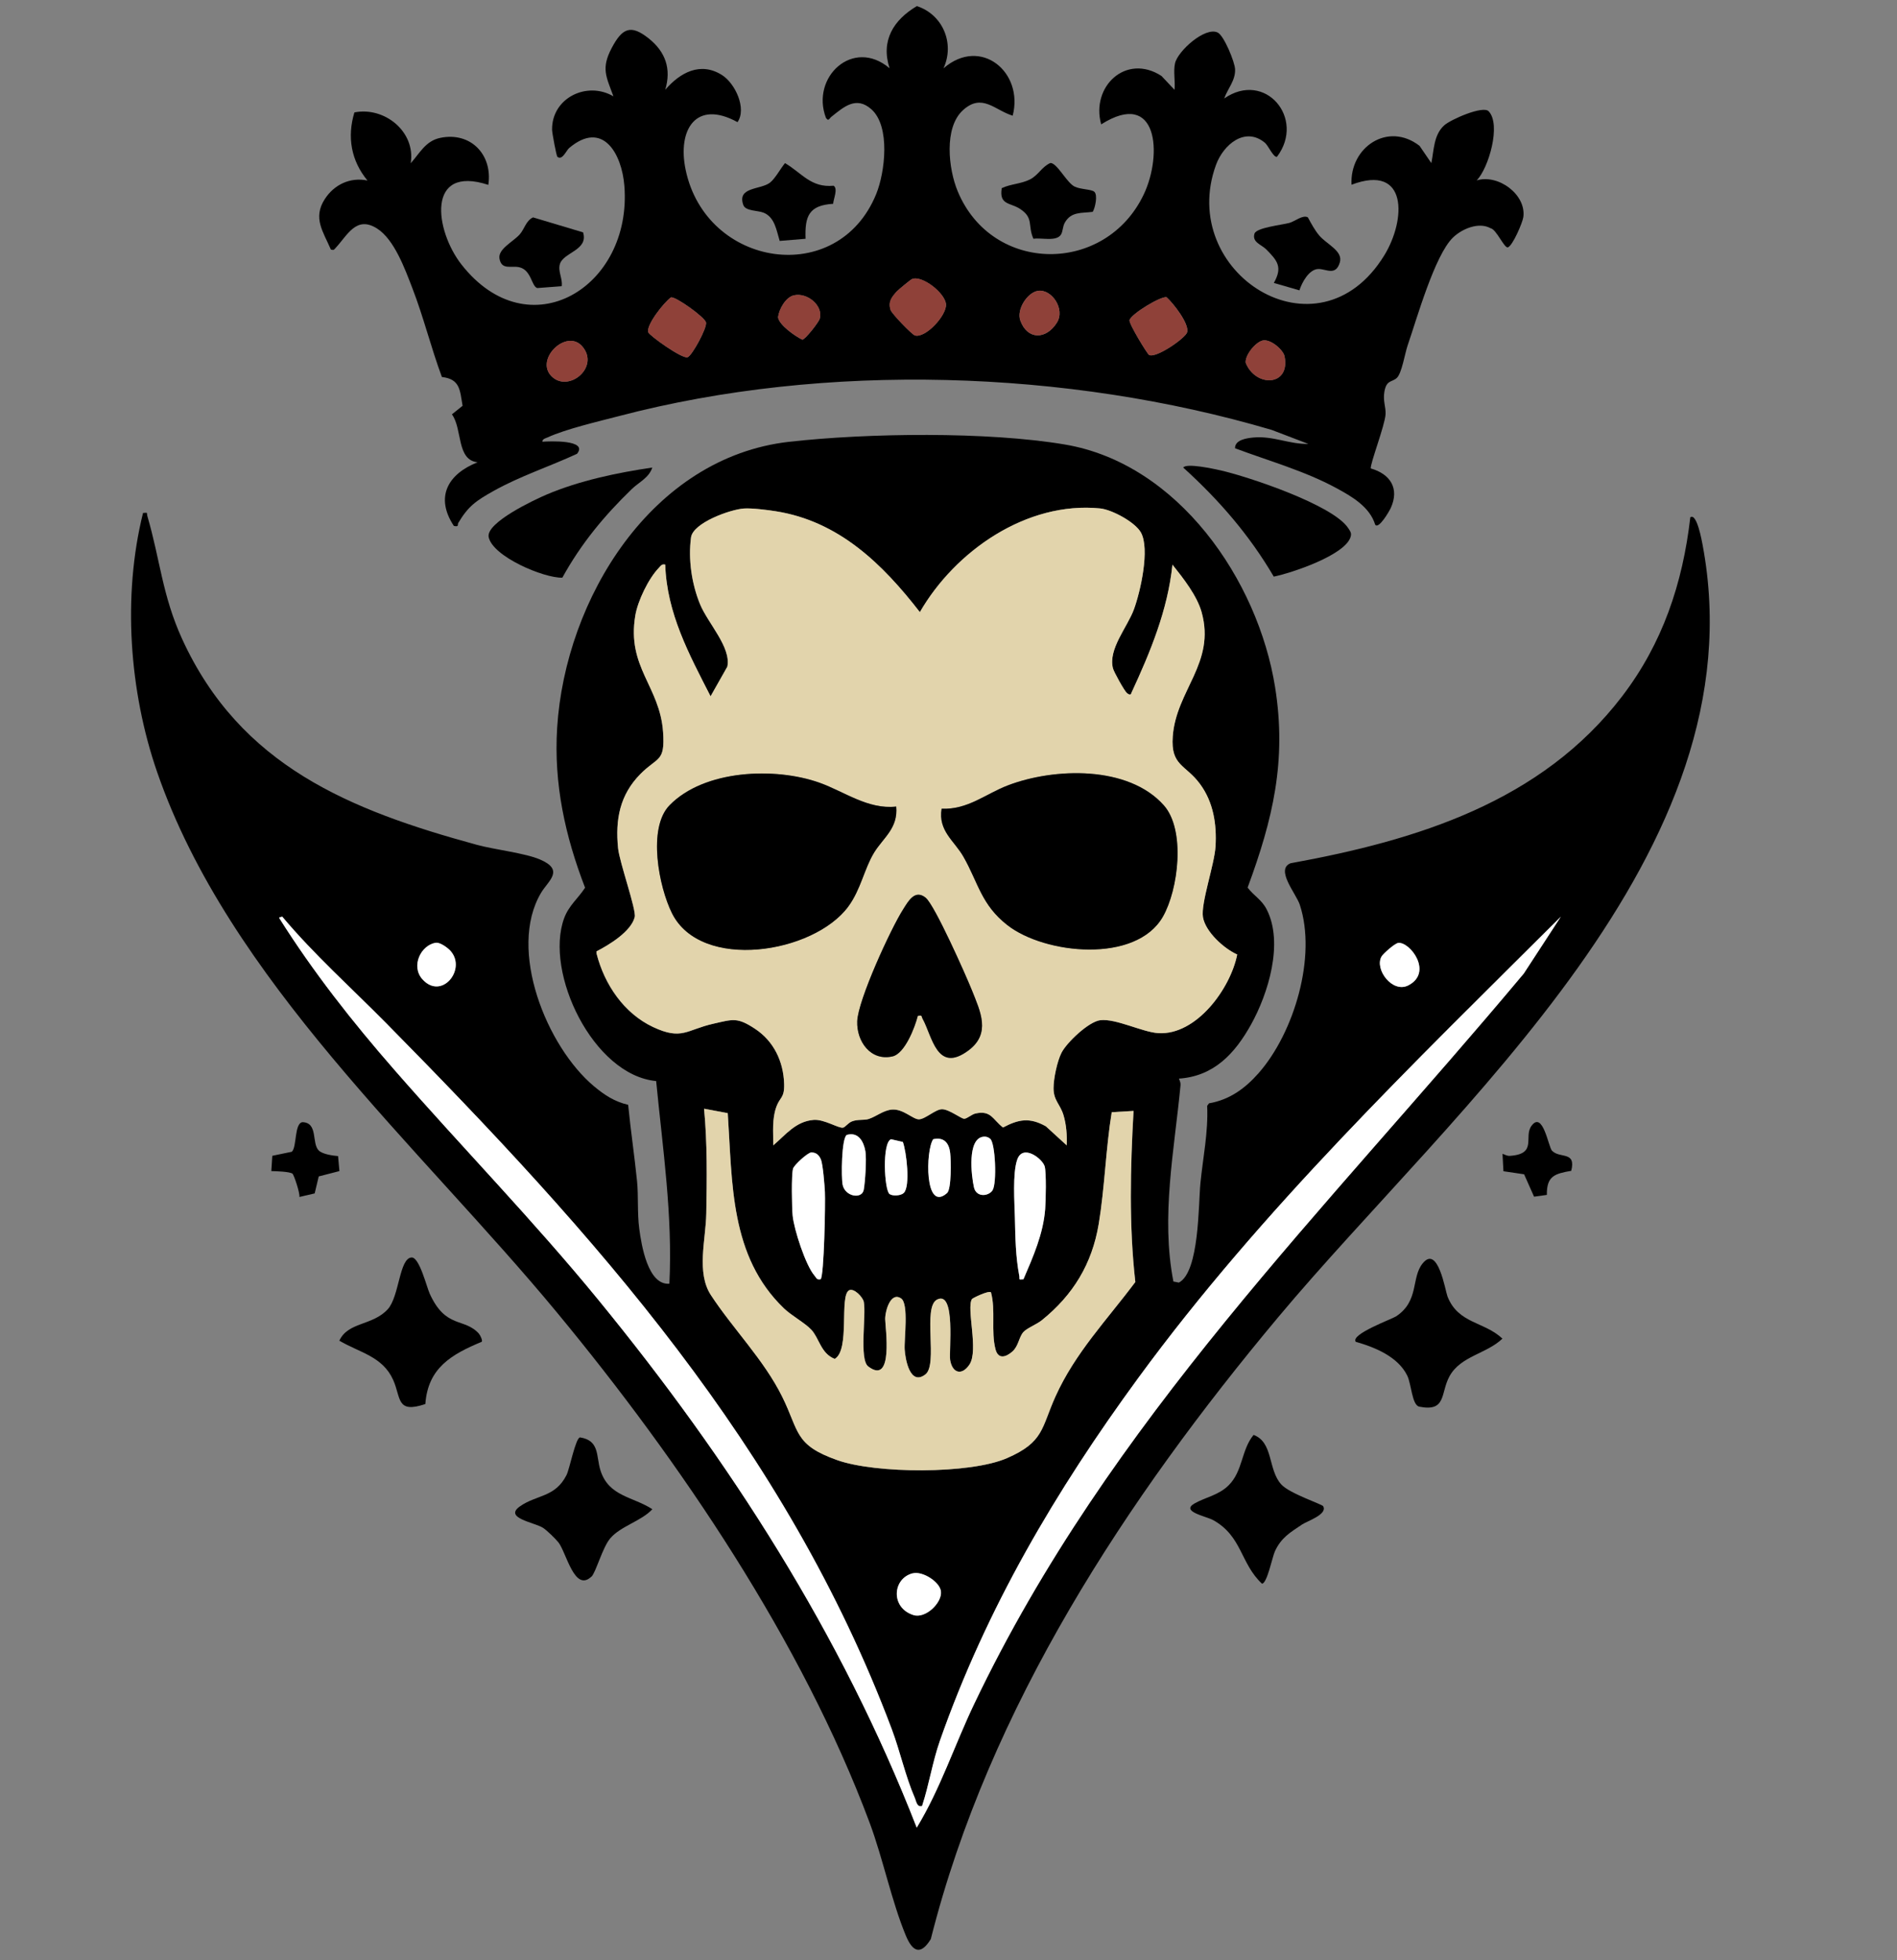 <?xml version="1.0" encoding="UTF-8"?>
<svg data-bbox="18.435 0.86 222.1 273.34" viewBox="0 0 266.88 275.66" xmlns="http://www.w3.org/2000/svg" data-type="color">
    <rect x="0" y="0" width="266.88" height="275.66" fill="#808080" stroke="none"/>
    <g>
        <path d="M165.85 151.67c.13.34.27.58.23.97-.87 9.13-2.78 18.45-1 27.58l.77.15c2.89-1.5 2.74-10.99 3.03-13.97.36-3.63 1.12-7.22.95-10.89l.26-.35c2.9-.5 5.08-2.09 6.98-4.25 4.99-5.67 8.2-16.39 5.79-23.68-.52-1.57-3.47-4.95-1.3-5.83 17.77-3.23 35.29-8.62 46.65-23.48 5.69-7.44 8.52-15.87 9.59-25.17.93-.68 1.64 3.43 1.73 3.88 8.13 43.25-35 79.08-59.71 108.61-21.33 25.49-40.65 54.84-48.87 87.45-1.43 2.34-2.56 1.79-3.51-.48-1.98-4.76-3.22-10.83-5.09-15.86-9.52-25.51-26.67-50.83-43.95-71.72-19.41-23.47-46.18-46.8-56.3-76.07-3.92-11.34-4.88-24.77-1.98-36.42.78-.09.48 0 .61.44 1.79 6.1 2.1 11.17 4.89 17.28 8.18 17.85 23.62 24.08 41.48 28.95 2.54.69 6.75 1.15 8.87 2.06 3.5 1.5 1.16 2.98.14 4.7-4.73 7.98.81 21.63 7.44 27.18 1.47 1.23 2.91 2.18 4.82 2.62.35 3.58.89 7.15 1.25 10.74.21 2.11.02 4.48.31 6.67.31 2.35 1.22 7.98 4.24 7.75.48-9.58-.94-19.01-1.86-28.5-8.87-.84-15.74-15.26-12.95-22.89.67-1.82 1.95-2.76 2.95-4.3-2.81-7.28-4.42-14.62-3.93-22.48 1.14-18.16 13.33-38.05 32.64-40.23 11.02-1.24 27.89-1.46 38.78.38 15.92 2.68 27.18 19.02 29.59 34.16 1.64 10.32-.32 18.55-3.87 28.15.87 1.17 1.98 1.68 2.69 3.09 2.4 4.71.21 11.83-2.22 16.19-2.27 4.07-5.22 7.27-10.18 7.59Zm-36.44-65.58c-5.25-6.78-11.4-12.79-20.27-14.19-1.17-.18-3.33-.46-4.47-.39-1.89.12-7.19 2.01-7.46 4.08-.41 3.08.1 6.53 1.27 9.38 1.1 2.68 4.4 6.05 3.84 8.78l-2.36 4.17c-3.02-5.89-6.16-11.68-6.38-18.52-.5-.11-.62.16-.9.46-1.45 1.49-2.97 4.65-3.31 6.71-1.21 7.3 3.45 9.89 3.91 16.37.3 4.29-.76 3.45-3.19 5.91-2.9 2.93-3.55 6.39-3.14 10.44.2 1.99 2.58 8.66 2.34 9.67-.5 2.04-3.62 3.92-5.38 4.83l.02.34c1.11 4.36 3.8 8.36 7.94 10.3s4.71.39 8.46-.46c2.82-.64 3.39-.93 5.87.7 2.65 1.74 4.01 4.59 4.11 7.75.06 2-.58 1.84-1.08 3.19-.66 1.78-.44 3.6-.45 5.46 1.77-1.5 3.15-3.38 5.7-3.58 1.46-.11 3.52 1.22 4.12 1.09.3-.06.72-.67 1.23-.87.85-.34 1.71-.13 2.38-.35 1.09-.36 2.04-1.21 3.25-1.32 1.59-.14 2.96 1.37 3.8 1.37.9 0 2.36-1.45 3.29-1.42 1 .03 2.65 1.33 3.09 1.34.4 0 1.05-.62 1.59-.74 2.2-.48 2.41.83 3.87 1.97 2.23-1.18 3.76-1.43 6.03-.17l2.93 2.68c.06-1.42-.04-2.89-.45-4.25-.46-1.55-1.4-2.05-1.4-3.79 0-1.34.51-3.78 1.12-4.98.74-1.44 3.83-4.39 5.46-4.58 2.19-.26 5.93 1.69 8.18 1.82 5.35.31 10.14-6.28 11.08-11.06-1.84-.82-4.48-3.2-4.82-5.26-.32-1.96 1.62-7.39 1.77-9.95.18-3.12-.31-6.2-2.17-8.75-2.04-2.78-4.15-2.54-3.85-6.69.47-6.53 6.06-10.32 4.06-17.5-.65-2.33-2.6-4.8-4.1-6.67-.67 6.41-3.1 12.28-5.78 18.04-.06.36-.39.2-.61.03-.37-.3-1.85-2.98-1.98-3.49-.7-2.71 2.01-5.74 2.95-8.3s2.27-8.5.98-10.81c-.81-1.45-4.06-3.21-5.73-3.38-10.34-1.03-20.4 5.98-25.37 14.59Zm-75.09 57.79c-4.89-4.96-10.13-9.63-14.62-14.98l-.45.15c4.78 7.6 10.34 14.66 16.24 21.41 9.48 10.86 19.54 21.16 28.69 32.34 18.46 22.55 34.16 46.95 44.79 74.22 3.32-5.44 5.33-11.64 8.09-17.41 19.03-39.89 49.43-69.37 77.32-102.71l5.21-7.99c-20.77 20.71-42.05 41.13-59.45 64.87-11.6 15.84-21.37 32.39-27.91 51.02-1.05 3-1.52 6.17-2.51 9.18-.74.21-.81-.68-1.05-1.22-1.25-2.86-2.06-6.53-3.2-9.56-14.95-39.77-41.87-69.64-71.15-99.32m7.01-11.3c-2.12.32-3.57 3.29-1.91 5.14 2.7 2.99 6.24-1.39 3.97-3.97-.39-.45-1.48-1.25-2.07-1.16Zm135.38.02c-.47.04-2.1 1.49-2.34 1.89-1.05 1.79 1.52 5.24 3.77 4.07 3.49-1.81.26-6.13-1.43-5.97Zm-94.33 23.94-3.32-.62c.46 4.82.4 9.86.31 14.74-.07 3.68-1.43 8.3.65 11.47 3.09 4.72 7.46 9.1 10.02 14.27 2.43 4.91 1.67 6.79 7.76 8.94 5.4 1.91 18.61 2.01 23.87-.28s4.83-4.25 6.82-8.66c2.77-6.15 7.25-10.79 11.24-16.11-.9-7.94-.7-16.09-.25-24.06l-3.07.18c-.84 5.15-.97 10.6-1.83 15.72-.94 5.63-3.6 9.99-8.01 13.54-.73.59-2.09 1.11-2.59 1.66-.63.71-.67 1.96-1.53 2.72-.91.81-2.01 1.16-2.39-.3-.66-2.52.05-5.47-.64-8.02-.4-.26-2.59.83-2.67.95-.82 1.29.96 7.22-.35 9.21-1.08 1.63-2.41 1.21-2.72-.63-.19-1.17.83-9.85-1.84-8.5-2.08 1.06.17 9.12-1.64 10.52-2.16 1.67-2.83-2.11-2.92-3.51s.61-6.42-.5-7.17c-1.47-.99-2.25 1.78-2.24 2.91s1.22 9.38-2.38 6.66c-1.31-.99-.27-7.2-.63-9.08-.13-.69-1.41-2.01-2.08-1.63-1.39.79.18 8.39-2.01 9.64-1.96-.75-2.16-2.9-3.3-4.11-.86-.92-2.81-1.99-3.84-2.99-7.63-7.33-7.25-17.63-7.91-27.46Zm16.75 3.06c-.75.48-.8 6.01-.58 7.03.37 1.67 2.73 2.06 2.97.67.19-1.1.41-4.33.23-5.39-.24-1.39-.99-2.76-2.62-2.31m20.52 7.77c.62-.96.4-6.62-.34-7.23-.27-.22-.57-.33-.92-.29-2.36.22-1.73 5.55-1.36 7.13.33 1.45 2.05 1.28 2.63.39Zm-14.28-7.16c-1.31.43-.97 7.2-.22 7.72.45.31 1.6.23 2-.16.95-.93.38-5.78-.13-7.17l-1.65-.38Zm5.91 0c-1.07 1.51-1.24 10.39 1.95 7.57.63-.56.56-4.59.44-5.64-.16-1.42-.88-2.27-2.4-1.93Zm-15.83 19.69c.5-.36.69-10.91.61-12.29-.05-.95-.28-3.92-.57-4.59-.27-.61-.66-.96-1.35-.97-.54.05-2.41 1.77-2.56 2.27-.25.86-.17 5.49-.06 6.61.19 1.96 1.82 7 3.08 8.45.27.31.3.64.86.5Zm28.54 0c1.36-3.16 2.78-6.36 3.05-9.85.09-1.13.18-5.15-.07-6.02-.31-1.07-3.06-3.21-3.86-.95-.68 1.93-.38 6.08-.33 8.18.07 2.85.09 5.35.62 8.19.09.49-.21.53.59.46Zm-15.55 41.35c-2.89.7-3.19 4.85.06 5.88 1.73.55 4.05-1.75 3.88-3.31-.15-1.35-2.57-2.89-3.94-2.56Z" fill="#000000" data-color="1"/>
        <path d="M132.76 9.59c5.21-4.5 11.3.56 9.71 6.68-2.53-.77-4.3-3.23-7-.77s-2.04 8.26-.74 11.39c4.85 11.7 20.84 11.75 26.2.41 2.63-5.57 1.99-14.87-6.01-9.81-1.48-5.32 3.5-10.03 8.48-6.81l1.84 1.95c.12-1.18-.19-2.59.07-3.73.38-1.71 4.24-5.2 6.01-4.32.88.44 2.41 4.15 2.44 5.18.05 1.59-1.05 2.71-1.53 4.09 5.75-3.99 11.48 2.81 7.43 8.19-.46.2-1.24-1.57-1.69-1.95-2.81-2.35-5.86.27-6.89 3.08-5.54 15.14 14.33 27.95 23.67 12.74 3.07-5 3.35-12.95-4.61-9.93-.28-5.26 5.11-8.92 9.57-5.47l1.66 2.43c.37-1.83.32-3.98 1.82-5.32.9-.81 5.44-2.81 6.24-1.97 1.79 1.85 0 8-1.68 9.72 3.02-.93 7 1.99 6.56 5.17-.11.77-1.48 3.98-2.16 4.24-.51.2-1.61-2.53-2.46-2.69-1.67-.92-4.04.11-5.28 1.32-2.57 2.48-5.09 11.44-6.38 15.18-.38 1.11-.82 3.92-1.52 4.56s-1.44.25-1.74 1.9c-.24 1.32.21 2.16.16 3.2-.09 1.57-2.2 7.02-2.08 7.63 2.75.78 4.06 2.82 2.81 5.56-.22.48-1.7 3.03-2.19 2.35-.77-2.51-3.27-3.96-5.45-5.14-4.45-2.42-9.55-3.84-14.27-5.61-.02-1.2 1.66-1.42 2.58-1.51 2.79-.26 5.03.96 7.74.9l-5.16-1.97c-28.75-8.48-62.71-9.58-91.81-1.95-2.84.74-7.52 1.83-10.05 3-.3.14-.71.18-.75.61.93-.07 6.51-.32 4.88 1.7-3.84 1.78-8.07 3.16-11.77 5.24-2.4 1.35-3.51 2.09-4.93 4.47-.16.27.15.6-.63.43-2.68-4.06-.84-7.3 3.34-8.95-2.99-.31-2.11-4.68-3.61-6.74l1.5-1.2c-.38-2.2-.34-3.76-2.91-4.05-1.53-4.12-2.58-8.43-4.17-12.53-1.02-2.64-2.53-6.84-4.98-8.37-2.92-1.83-4.14.98-5.84 2.79-.24.26-.21.28-.63.19-1.08-2.53-2.57-4.42-.87-7.08 1.32-2.06 3.59-3.14 6.02-2.63-2.3-2.78-2.89-6.12-1.84-9.58 4.23-.84 8.64 2.71 7.92 7.15 1.27-1.4 2.08-3.14 4.16-3.57 4.3-.89 7.4 2.4 6.76 6.61-8.79-2.88-7.52 6.43-3.77 11.21 9.47 12.07 24.04 3.2 22.91-11.07-.36-4.56-3.06-9.3-7.77-5.32-.4.34-.97 1.8-1.65 1.23-.15-.12-.74-3.35-.75-3.79-.07-4.48 4.91-6.9 8.63-4.71-1.02-2.79-1.75-3.93-.25-6.78s2.7-3.36 5.21-1.37c2.37 1.89 3.21 4.28 2.33 7.23 2.07-2.41 4.94-4 7.99-2.07 1.85 1.17 3.5 4.7 2.18 6.62-5.86-3.22-8.48 1.07-7.3 6.7 2.87 13.75 21.41 16.65 26.81 3.41 1.24-3.04 2.03-9.53-.69-11.93-2.15-1.9-3.88-.31-5.62 1.07-.32.26-.38.69-.76.15-2.18-5.71 3.81-11.34 8.95-6.98-1.26-3.88.54-6.78 3.84-8.74 3.64 1.18 5.36 5.24 3.75 8.74Zm-6.57 31.37c-.75.84-1.26 1.47-.89 2.64.17.52 3.01 3.47 3.43 3.58 1.46.4 4.42-2.8 4.36-4.35s-3.39-4.18-4.79-3.58c-.21.09-1.9 1.48-2.1 1.71Zm19.84-.06c-1.49.23-3.06 2.62-2.48 4.19.99 2.72 3.6 2.71 5.13.3 1.23-1.93-.74-4.78-2.65-4.49m-34.3.62c-1.19.26-2.13 1.94-2.27 3.09.12 1.09 2.45 2.71 3.42 3.16.41-.03 2.31-2.45 2.45-2.96.5-1.82-1.75-3.69-3.6-3.28Zm-17.33.3c-.97.68-3.53 3.91-3.2 4.91.15.45 4.75 3.76 5.53 3.51.63-.21 2.79-4.17 2.59-4.91s-4.24-3.64-4.92-3.51m67.25 8.09c.93.55 5.17-2.39 5.37-3.2.29-1.22-1.96-4.07-2.9-4.91-.76-.2-4.99 2.35-5.21 3.22-.12.48 2.49 4.74 2.74 4.89m-84.06 3c2.37 2.38 6.83-1.26 4.34-4.18-2.21-2.59-6.72 1.79-4.34 4.18m100.03-5.02c-1 .25-2.47 2.05-2.37 3.12 1.38 3.49 6.3 3.34 5.47-.89-.19-.95-2.01-2.5-3.1-2.23" fill="#000000" data-color="1"/>
        <path d="M190.74 188.7c-.81-1.06 5.1-3.2 5.67-3.58 3.28-2.17 2.1-5.41 3.72-7.43 2.17-2.72 3.19 3.79 3.51 4.63 1.51 3.85 5.16 3.51 7.73 5.93-2.24 2.15-5.88 2.43-7.45 5.3-1.29 2.36-.39 5.03-4.24 4.27-1.04-.21-1.1-3.13-1.7-4.37-1.3-2.66-4.57-4-7.25-4.75Z" fill="#000000" data-color="1"/>
        <path d="M67.39 187.58c.19.21.52.93.39 1.11-4.26 1.78-7.58 3.67-7.94 8.76-4.12 1.38-3.39-.86-4.53-3.4-1.49-3.31-4.72-3.83-7.57-5.51 1.23-2.67 4.66-2.08 6.81-4.42 1.64-1.79 1.62-7.24 3.37-7.28 1.09-.02 2.1 4.13 2.53 5.08 2.27 5.01 4.89 3.34 6.94 5.65Z" fill="#000000" data-color="1"/>
        <path d="M166.46 65.75c.49-.66 4.32.19 5.22.39 3.93.89 15.87 4.87 17.99 8.13.27.42.5.65.35 1.2-.73 2.6-8.32 5.11-10.82 5.62-3.43-5.85-7.72-10.8-12.74-15.34" fill="#000000" data-color="1"/>
        <path d="M91.77 65.75c-.48 1.47-1.91 2.07-2.89 3.03-3.91 3.78-7.13 7.68-9.77 12.46-2.65.06-9.78-2.97-10.36-5.7-.43-2.05 6.5-5.29 8.15-5.99 4.61-1.96 9.92-3.07 14.87-3.8" fill="#000000" data-color="1"/>
        <path d="M83.2 221.72c-2.37 2.25-3.51-3.34-4.62-4.79-.4-.52-1.64-1.72-2.18-2.07-1.21-.77-5.6-1.38-3.24-3.03s4.94-1.23 6.54-4.39c.45-.9 1.27-5.21 1.9-5.3 2.81.44 2.24 2.65 2.88 4.65 1.17 3.68 4.55 3.66 7.3 5.45-1.56 1.68-4.47 2.38-5.92 4.09-1.1 1.28-2.03 4.81-2.65 5.4Z" fill="#000000" data-color="1"/>
        <path d="M186.15 211.82c.66 1.15-2.28 2.1-2.97 2.57-1.67 1.12-2.93 1.84-3.82 3.77-.37.81-1.1 4.55-1.82 4.55-3.05-2.85-2.78-6.66-6.85-8.93-1-.56-4.67-1.2-2.62-2.36 1.52-.86 3.37-1.15 4.76-2.52 2.04-2 1.78-4.99 3.53-7.11 2.81 1.04 1.99 4.88 3.9 6.97 1.18 1.29 5.73 2.77 5.9 3.06Z" fill="#000000" data-color="1"/>
        <path d="M153.94 26.96c.53.43.14 2.26-.21 2.83-1.56.21-3.04-.07-3.93 1.53-.3.53-.26 1.17-.51 1.62-.61 1.1-2.78.45-3.9.64-.85-1.88.1-2.92-1.91-4.22-1.37-.88-2.94-.52-2.55-2.9 1.25-.6 2.73-.59 3.98-1.23 1.18-.6 1.68-1.8 2.87-2.31.94 0 2.26 2.73 3.38 3.31.8.41 2.36.38 2.77.72Z" fill="#000000" data-color="1"/>
        <path d="M117.22 28.66c-3.4.21-4.01 1.7-3.89 4.92l-3.64.3c-.45-1.45-.67-3.32-2.26-3.97-.81-.33-2.55-.2-2.86-1.09-.9-2.57 2.42-2.11 3.75-3.13.73-.56 1.5-2.01 2.12-2.75 2.41 1.42 3.63 3.48 6.84 3.18.64.42-.03 1.88-.07 2.54Z" fill="#000000" data-color="1"/>
        <path d="M184.01 30.59c.45.83.97 1.8 1.58 2.52 1.06 1.26 3.4 2.18 2.9 3.81-.59 1.96-1.97.86-3.05.91-1.29.06-2.28 1.9-2.63 3l-3.6-1.04c1.28-2.25.47-3.16-1.07-4.72-.68-.68-2.03-1-1.65-2.22.27-.84 3.87-1.22 4.9-1.5.73-.19 1.91-1.19 2.61-.78Z" fill="#000000" data-color="1"/>
        <path d="M82.03 32.68c.79 2.52-2.77 2.8-3.26 4.45-.31 1.04.42 2.08.25 3.12l-3.44.26c-.83-.28-.82-2.55-2.54-2.93-1.13-.25-2.47.44-2.77-1.2-.25-1.35 1.91-2.37 2.84-3.41.68-.76.87-1.92 1.88-2.4l7.05 2.11Z" fill="#000000" data-color="1"/>
        <path d="M221.06 164.65c-2.34.41-3.48.73-3.44 3.39l-1.8.25-1.4-3.15-2.91-.43-.13-2.45c.35.11.61.31 1.02.29 3.96-.26 1.9-2.68 3.07-4.24 1.6-2.13 2.37 2.99 2.87 3.51 1.12 1.16 3.42 0 2.71 2.84Z" fill="#000000" data-color="1"/>
        <path d="m47.56 162.57.19 2.12-2.91.75-.57 2.39-2.15.5c.1-.51-.76-3.12-.98-3.28-.4-.29-2.36-.35-2.97-.36l.14-2.15 2.75-.57c.72-.68.33-4.02 1.5-4.16 2.23.08 1.25 2.99 2.29 3.99.54.52 1.96.72 2.71.78Z" fill="#000000" data-color="1"/>
        <path d="M129.41 86.09c4.97-8.61 15.03-15.62 25.37-14.59 1.67.17 4.92 1.93 5.73 3.38 1.29 2.31-.06 8.3-.98 10.81s-3.65 5.59-2.95 8.3c.13.51 1.61 3.19 1.98 3.49.22.18.55.33.61-.03 2.67-5.77 5.11-11.64 5.78-18.04 1.5 1.88 3.45 4.35 4.1 6.67 2 7.18-3.59 10.97-4.06 17.5-.3 4.15 1.81 3.91 3.85 6.69 1.87 2.54 2.35 5.63 2.17 8.75-.15 2.56-2.08 7.99-1.77 9.95.34 2.07 2.97 4.45 4.82 5.26-.94 4.78-5.73 11.37-11.08 11.06-2.25-.13-5.98-2.08-8.18-1.82-1.63.19-4.73 3.14-5.46 4.58-.61 1.19-1.12 3.63-1.12 4.98 0 1.74.93 2.24 1.4 3.79.41 1.37.51 2.83.45 4.25l-2.93-2.68c-2.27-1.26-3.8-1.01-6.03.17-1.47-1.14-1.67-2.45-3.87-1.97-.54.12-1.19.74-1.59.74-.43 0-2.08-1.31-3.09-1.34-.93-.03-2.39 1.42-3.29 1.42-.85 0-2.22-1.51-3.8-1.37-1.2.11-2.16.96-3.25 1.32-.67.22-1.53.01-2.38.35-.51.2-.93.81-1.23.87-.61.13-2.66-1.2-4.12-1.09-2.55.2-3.93 2.08-5.7 3.58.02-1.86-.2-3.68.45-5.46.5-1.35 1.14-1.19 1.08-3.19-.1-3.16-1.46-6.01-4.11-7.75-2.49-1.63-3.06-1.34-5.87-.7-3.75.85-4.46 2.34-8.46.46s-6.83-5.94-7.94-10.3l-.02-.34c1.77-.9 4.88-2.79 5.38-4.83.25-1.01-2.14-7.68-2.34-9.67-.41-4.06.25-7.51 3.14-10.44 2.43-2.46 3.49-1.62 3.19-5.91-.46-6.47-5.12-9.07-3.91-16.37.34-2.06 1.86-5.21 3.31-6.71.29-.3.4-.57.9-.46.22 6.84 3.36 12.62 6.38 18.52l2.36-4.17c.56-2.73-2.74-6.1-3.84-8.78-1.17-2.85-1.68-6.3-1.27-9.38.27-2.08 5.56-3.96 7.46-4.08 1.13-.07 3.3.2 4.47.39 8.87 1.4 15.01 7.41 20.27 14.19Zm3.06 27.64c-.51 3.13 1.8 4.52 3.08 6.76 2.08 3.67 2.49 6.74 6.18 9.61 5.27 4.11 18.08 5.42 21.87-1.19 2.19-3.83 3.21-12.2.14-15.66-5-5.64-15.43-5.3-21.95-2.81-3.14 1.2-5.64 3.44-9.32 3.28Zm-6.39-.31c-3.95.44-7.29-2.11-10.77-3.35-6.24-2.22-16.23-1.85-21.12 3.18-3.11 3.2-1.49 11.46.35 15.16 4.09 8.22 19.94 5.68 24.81-.93 1.76-2.39 2.23-5.31 3.64-7.6 1.28-2.09 3.39-3.41 3.1-6.47Zm4.16 12.84c-1.54-1.24-2.45.47-3.19 1.64-1.75 2.75-6.34 12.74-6.45 15.72-.1 2.83 1.88 5.65 4.96 4.95 1.74-.4 3.16-4.1 3.56-5.7.7-.13.48.05.67.39 1.36 2.43 2 7.79 6.46 4.47 3.19-2.38 1.67-5.49.51-8.4-.85-2.13-5.25-12.04-6.52-13.06Z" fill="#e2d4ac" data-color="2"/>
        <path d="M54.32 143.88c29.29 29.68 56.2 59.54 71.15 99.32 1.14 3.03 1.95 6.71 3.2 9.56.24.54.31 1.43 1.05 1.22.99-3.02 1.46-6.18 2.51-9.18 6.54-18.63 16.31-35.18 27.91-51.02 17.39-23.75 38.67-44.16 59.45-64.87l-5.21 7.99c-27.89 33.34-58.28 62.83-77.32 102.71-2.76 5.77-4.77 11.97-8.09 17.41-10.63-27.27-26.33-51.67-44.79-74.22-9.15-11.18-19.21-21.48-28.69-32.34-5.9-6.75-11.46-13.81-16.24-21.41l.45-.15c4.5 5.36 9.73 10.03 14.62 14.98" fill="#ffffff" data-color="3"/>
        <path d="M102.38 156.54c.66 9.84.28 20.14 7.91 27.46 1.03.99 2.98 2.06 3.84 2.99 1.13 1.21 1.34 3.35 3.3 4.11 2.19-1.24.62-8.85 2.01-9.64.67-.38 1.95.94 2.08 1.63.36 1.89-.68 8.1.63 9.08 3.61 2.72 2.39-5.47 2.38-6.66s.78-3.91 2.24-2.91c1.11.76.41 5.74.5 7.17s.76 5.17 2.92 3.51c1.81-1.4-.44-9.46 1.64-10.52 2.66-1.35 1.64 7.33 1.84 8.5.3 1.84 1.64 2.25 2.72.63 1.32-1.99-.47-7.92.35-9.21.08-.12 2.28-1.21 2.67-.95.69 2.54-.02 5.5.64 8.02.38 1.46 1.48 1.11 2.39.3.85-.76.9-2.01 1.53-2.72.49-.56 1.85-1.07 2.59-1.66 4.41-3.56 7.07-7.92 8.01-13.54.85-5.13.99-10.57 1.83-15.72l3.07-.18c-.45 7.97-.65 16.12.25 24.06-3.98 5.32-8.47 9.96-11.24 16.11-1.99 4.42-1.61 6.4-6.82 8.66s-18.47 2.19-23.87.28c-6.09-2.15-5.32-4.04-7.76-8.94-2.56-5.17-6.93-9.55-10.02-14.27-2.07-3.17-.71-7.79-.65-11.47.09-4.88.15-9.92-.31-14.74l3.32.62Z" fill="#e2d4ac" data-color="2"/>
        <path d="M115.45 179.9c-.56.13-.59-.19-.86-.5-1.26-1.46-2.89-6.5-3.08-8.45-.11-1.12-.2-5.76.06-6.61.15-.5 2.02-2.22 2.56-2.27.69 0 1.08.36 1.35.97.29.67.52 3.63.57 4.59.08 1.38-.11 11.93-.61 12.29Z" fill="#ffffff" data-color="3"/>
        <path d="M143.99 179.9c-.8.07-.5.03-.59-.46-.53-2.83-.55-5.34-.62-8.19-.05-2.1-.35-6.25.33-8.18.8-2.26 3.55-.11 3.86.95.25.87.16 4.89.07 6.02-.27 3.49-1.7 6.7-3.05 9.85Z" fill="#ffffff" data-color="3"/>
        <path d="M128.44 221.25c1.37-.33 3.8 1.21 3.94 2.56.17 1.57-2.15 3.86-3.88 3.31-3.25-1.03-2.95-5.18-.06-5.88Z" fill="#ffffff" data-color="3"/>
        <path d="M61.33 132.58c.58-.09 1.68.71 2.07 1.16 2.27 2.59-1.28 6.97-3.97 3.97-1.66-1.85-.22-4.82 1.91-5.14Z" fill="#ffffff" data-color="3"/>
        <path d="M196.71 132.6c1.69-.16 4.92 4.16 1.43 5.97-2.25 1.17-4.82-2.29-3.77-4.07.24-.4 1.87-1.85 2.34-1.89Z" fill="#ffffff" data-color="3"/>
        <path d="M119.13 159.6c1.63-.46 2.38.92 2.62 2.31.18 1.06-.03 4.29-.23 5.39-.24 1.39-2.61 1-2.97-.67-.22-1.02-.17-6.55.58-7.03" fill="#ffffff" data-color="3"/>
        <path d="M139.65 167.37c-.57.89-2.29 1.06-2.63-.39-.36-1.58-1-6.91 1.36-7.13.35-.04.65.07.92.29.74.61.96 6.27.34 7.23Z" fill="#ffffff" data-color="3"/>
        <path d="M131.28 160.21c1.51-.34 2.23.5 2.4 1.93.12 1.05.19 5.08-.44 5.64-3.2 2.82-3.02-6.06-1.95-7.57Z" fill="#ffffff" data-color="3"/>
        <path d="m125.37 160.21 1.65.38c.51 1.39 1.08 6.24.13 7.17-.4.4-1.55.47-2 .16-.74-.52-1.09-7.28.22-7.72Z" fill="#ffffff" data-color="3"/>
        <path d="M126.19 40.96c.2-.22 1.9-1.62 2.1-1.71 1.41-.61 4.72 1.95 4.79 3.58s-2.89 4.75-4.36 4.35c-.42-.11-3.26-3.07-3.43-3.58-.38-1.17.13-1.8.89-2.64Z" fill="#8f4139" data-color="4"/>
        <path d="M94.4 41.82c.68-.13 4.73 2.79 4.92 3.51s-1.96 4.7-2.59 4.91c-.78.25-5.38-3.06-5.53-3.51-.33-1 2.23-4.23 3.2-4.91" fill="#8f4139" data-color="4"/>
        <path d="M161.65 49.91c-.25-.15-2.87-4.41-2.74-4.89.22-.86 4.45-3.41 5.21-3.22.93.85 3.18 3.7 2.9 4.91-.19.81-4.43 3.75-5.37 3.2" fill="#8f4139" data-color="4"/>
        <path d="M146.03 40.9c1.91-.29 3.88 2.57 2.65 4.49-1.53 2.4-4.14 2.41-5.13-.3-.57-1.57.99-3.96 2.48-4.19" fill="#8f4139" data-color="4"/>
        <path d="M111.73 41.52c1.86-.4 4.11 1.46 3.6 3.28-.14.51-2.04 2.93-2.45 2.96-.97-.45-3.3-2.07-3.42-3.16.15-1.15 1.08-2.83 2.27-3.09Z" fill="#8f4139" data-color="4"/>
        <path d="M77.59 52.91c-2.39-2.4 2.13-6.78 4.34-4.18 2.49 2.92-1.97 6.56-4.34 4.18" fill="#8f4139" data-color="4"/>
        <path d="M177.62 47.89c1.09-.27 2.91 1.28 3.1 2.23.84 4.23-4.08 4.39-5.47.89-.11-1.07 1.36-2.87 2.37-3.12" fill="#8f4139" data-color="4"/>
        <path d="M126.08 113.42c.29 3.06-1.81 4.38-3.1 6.47-1.4 2.29-1.87 5.2-3.64 7.6-4.87 6.61-20.72 9.15-24.81.93-1.84-3.7-3.46-11.95-.35-15.16 4.89-5.04 14.88-5.41 21.12-3.18 3.48 1.24 6.82 3.79 10.77 3.35Z" fill="#000000" data-color="1"/>
        <path d="M132.47 113.73c3.68.16 6.18-2.08 9.32-3.28 6.51-2.49 16.95-2.83 21.95 2.81 3.07 3.46 2.05 11.83-.14 15.66-3.78 6.61-16.59 5.3-21.87 1.19-3.68-2.87-4.09-5.94-6.18-9.61-1.27-2.25-3.59-3.63-3.08-6.76Z" fill="#000000" data-color="1"/>
        <path d="M130.24 126.26c1.26 1.02 5.67 10.93 6.52 13.06 1.16 2.92 2.69 6.02-.51 8.4-4.46 3.32-5.1-2.04-6.46-4.47-.19-.34.02-.52-.67-.39-.4 1.6-1.82 5.31-3.56 5.7-3.08.7-5.07-2.12-4.96-4.95.11-2.98 4.7-12.97 6.45-15.72.74-1.16 1.65-2.88 3.19-1.64Z" fill="#000000" data-color="1"/>
    </g>
</svg>
